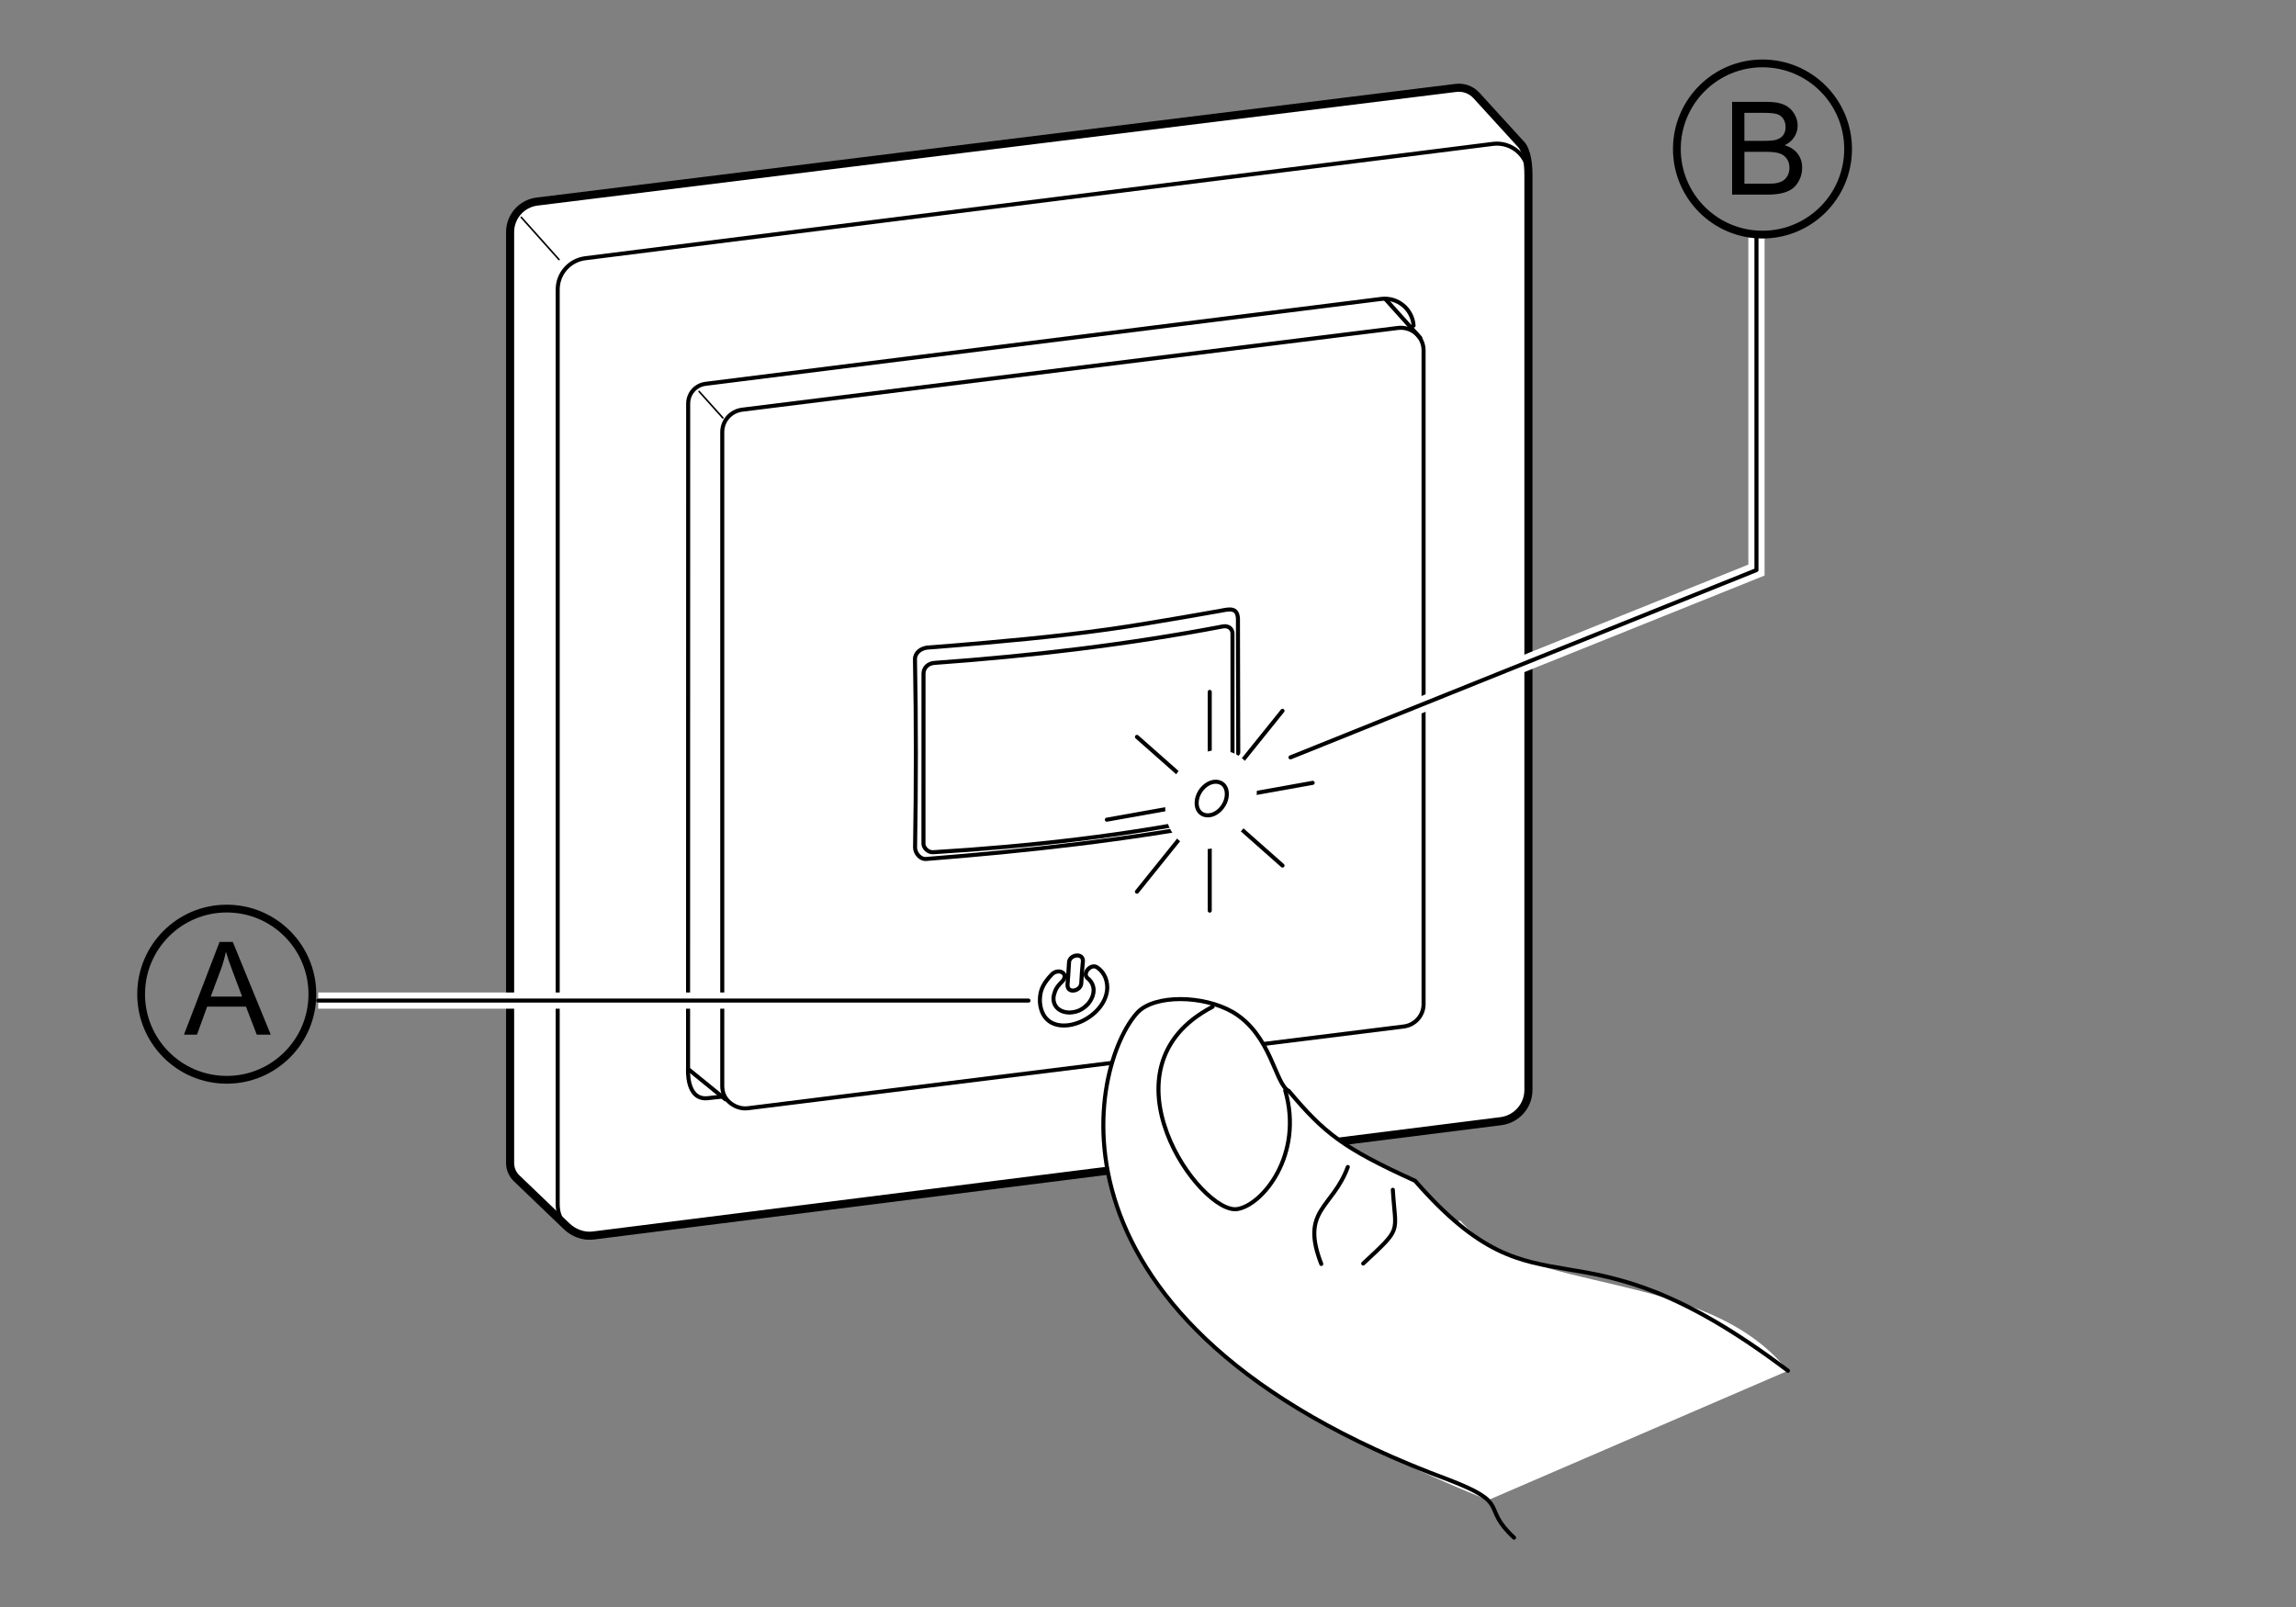 <?xml version="1.0" encoding="utf-8"?>
<!-- Generator: Adobe Illustrator 24.1.2, SVG Export Plug-In . SVG Version: 6.00 Build 0)  -->
<svg version="1.1" id="Layer_1" xmlns="http://www.w3.org/2000/svg" xmlns:xlink="http://www.w3.org/1999/xlink" x="0px" y="0px"
	 width="141.732px" height="99.213px" viewBox="0 0 141.732 99.213" style="enable-background:new 0 0 141.732 99.213;"
	 xml:space="preserve">
<rect x="0" y="0" width="141.732" height="99.213" fill="#808080" stroke="none"/>
<style type="text/css">
	.st0{fill:#FFFFFF;}
	.st1{fill:none;stroke:#000000;stroke-width:0.5;stroke-linecap:round;stroke-linejoin:round;stroke-miterlimit:10;}
	.st2{fill:none;stroke:#000000;stroke-width:0.1;stroke-linecap:round;stroke-linejoin:round;stroke-miterlimit:10;}
	.st3{fill:none;stroke:#000000;stroke-width:0.25;stroke-linecap:round;stroke-linejoin:round;stroke-miterlimit:10;}
	.st4{fill:none;stroke:#000000;stroke-width:0.25;stroke-linecap:round;stroke-linejoin:round;}
	.st5{fill:none;stroke:#000000;stroke-width:0.1;stroke-linecap:round;stroke-linejoin:round;}
	.st6{fill:none;stroke:#FFFFFF;stroke-width:0.75;stroke-linecap:round;stroke-linejoin:round;}
	.st7{fill:none;stroke:#000000;stroke-width:0.25;}
	.st8{fill:none;stroke:#000000;stroke-width:0.25;stroke-linecap:round;stroke-miterlimit:2.613;}
	.st9{fill:none;stroke:#FFFFFF;stroke-miterlimit:10;}
	.st10{fill:none;stroke:#000000;stroke-width:0.48;stroke-miterlimit:10;}
</style>
<path class="st0" d="M34.972,75.7l-3.028-2.905c-0.288-0.25-0.455-0.612-0.455-0.993V14.327c0-0.955,0.711-1.762,1.659-1.882
	l56.727-7.018c0.473-0.059,0.946,0.115,1.268,0.469l2.728,2.991c0,0,0.479,0.356,0.479,1.928V67.29c0,0.979-0.73,1.808-1.705,1.929
	l-56.032,7.059C35.997,76.357,35.379,76.098,34.972,75.7"/>
<path class="st1" d="M34.972,75.7l-3.028-2.905c-0.288-0.25-0.455-0.612-0.455-0.993V14.327c0-0.955,0.711-1.762,1.659-1.882
	l56.727-7.018c0.473-0.059,0.946,0.115,1.268,0.469l2.728,2.991c0,0,0.479,0.356,0.479,1.928V67.29c0,0.979-0.73,1.808-1.705,1.929
	l-56.032,7.059C35.997,76.357,35.379,76.098,34.972,75.7z"/>
<line class="st2" x1="32.178" y1="13.418" x2="34.507" y2="16.023"/>
<path class="st3" d="M94.35,10.814c0-1.171-1.026-2.077-2.189-1.932l-56.032,7.061c-0.974,0.123-1.703,0.949-1.703,1.931v56.474
	c0,0.55,0.186,1.001,0.547,1.353"/>
<path class="st3" d="M44.981,68.007c-0.262-0.248-0.396-0.574-0.396-0.965V26.674c0-0.702,0.528-1.292,1.231-1.381l40.479-5.046
	c0.841-0.103,1.582,0.543,1.582,1.381v40.367c0,0.699-0.526,1.292-1.23,1.379l-40.481,5.046
	C45.722,68.477,45.275,68.291,44.981,68.007z"/>
<path class="st4" d="M44.78,67.871l-2.306-1.875l0.007-41.083c0-0.619,0.461-1.141,1.076-1.217l41.701-5.241
	c1.017-0.127,1.932,0.627,2.002,1.648"/>
<path class="st4" d="M42.474,65.996c0,0-0.129,1.957,1.226,1.802c1.486-0.17,0.531-0.055,0.531-0.055"/>
<line class="st5" x1="44.622" y1="25.8" x2="43.155" y2="24.167"/>
<line class="st4" x1="87.671" y1="20.857" x2="85.548" y2="18.494"/>
<path class="st0" d="M57.008,41.595c-0.003-0.378,0.294-0.643,0.68-0.67c6.002-0.432,11.907-1.125,17.82-2.255
	c0.355-0.053,0.574,0.177,0.574,0.432v10.501c0,0.409-0.205,0.698-0.574,0.748c-5.874,1.226-11.916,1.897-17.9,2.263
	c-0.333,0.024-0.603-0.291-0.603-0.519L57.008,41.595"/>
<path class="st3" d="M57.008,41.595c-0.003-0.378,0.294-0.643,0.68-0.67c6.002-0.432,11.907-1.125,17.82-2.255
	c0.355-0.053,0.574,0.177,0.574,0.432v10.501c0,0.409-0.205,0.698-0.574,0.748c-5.874,1.226-11.916,1.897-17.9,2.263
	c-0.333,0.024-0.603-0.291-0.603-0.519L57.008,41.595z"/>
<path class="st3" d="M56.481,40.697c0-0.408,0.373-0.667,0.744-0.714c1.205-0.096,2.414-0.189,3.619-0.3l0.01-0.001
	c3.331-0.293,6.66-0.642,9.958-1.197l0.006-0.001c1.514-0.248,3.026-0.509,4.537-0.778c0.519-0.101,1.019-0.223,1.063,0.469
	l0.027,11.645c0,0.222-0.203,0.748-0.585,0.847c-6.199,1.184-12.439,1.872-18.727,2.367c-0.322,0.003-0.628-0.336-0.646-0.69
	C56.552,48.463,56.557,44.576,56.481,40.697z"/>
<path class="st3" d="M67.047,62.101c-0.228,0.186-0.478,0.383-1.011,0.411c-0.866-0.009-1.141-0.664-0.943-1.197
	c0.077-0.309,0.284-0.532,0.503-0.751c0.426-0.494-0.328-0.853-0.732-0.337c-0.087,0.092-0.17,0.189-0.244,0.291
	c-0.356,0.455-0.446,0.881-0.424,1.372c0.228,2.606,4.083,1.229,4.156-0.896c0-0.294-0.065-0.571-0.186-0.784
	c-0.109-0.204-0.269-0.377-0.463-0.5c-0.343-0.214-0.881,0.328-0.6,0.652c0.18,0.132,0.319,0.313,0.374,0.531
	C67.572,61.217,67.466,61.704,67.047,62.101C66.82,62.287,67.466,61.704,67.047,62.101z"/>
<path class="st3" d="M66.746,60.708c-0.028,0.475-0.849,0.665-0.849,0.108l0.05-0.689l0.043-0.69c0-0.495,0.86-0.649,0.86-0.111
	l-0.061,0.689C66.774,60.247,66.759,60.476,66.746,60.708z"/>
<line class="st6" x1="68.326" y1="50.605" x2="81.031" y2="48.331"/>
<line class="st4" x1="68.326" y1="50.605" x2="81.031" y2="48.331"/>
<line class="st6" x1="74.677" y1="56.22" x2="74.677" y2="42.715"/>
<line class="st4" x1="74.677" y1="56.22" x2="74.677" y2="42.715"/>
<line class="st6" x1="70.184" y1="55.05" x2="79.17" y2="43.884"/>
<line class="st4" x1="70.184" y1="55.05" x2="79.17" y2="43.884"/>
<line class="st6" x1="79.17" y1="53.437" x2="70.184" y2="45.493"/>
<line class="st4" x1="79.17" y1="53.437" x2="70.184" y2="45.493"/>
<path class="st0" d="M77.584,48.86c0,1.669-1.268,3.252-2.821,3.533c-1.564,0.279-2.833-0.849-2.836-2.519
	c0.003-1.669,1.271-3.236,2.822-3.523C76.303,46.075,77.584,47.196,77.584,48.86"/>
<path class="st7" d="M73.869,49.574c0.003,0.717,0.63,0.933,1.159,0.633c0.386-0.213,0.705-0.686,0.705-1.178
	c0-0.721-0.63-0.934-1.156-0.637C74.188,48.607,73.869,49.078,73.869,49.574z"/>
<path class="st0" d="M91.859,92.614c-14.068-5.675-18.354-10.842-18.926-11.485c-7.238-8.137-4.722-16.475-2.695-18.633
	c1.064-1.094,4.029-1.067,5.866-0.01c2.398,1.419,2.603,4.462,3.455,4.877c2.172,2.572,3.338,3.523,7.793,5.537
	c0.908,1.042,1.727,1.86,2.501,2.515l0.291-0.056c4.03,4.697,15.078,2.858,20.224,9.268"/>
<path class="st8" d="M110.368,84.625c-13.483-10.196-15.031-2.584-23.017-11.726c-4.457-2.018-5.621-2.966-7.791-5.542
	c-0.857-0.414-1.059-3.452-3.458-4.874c-1.836-1.054-4.799-1.085-5.866,0.007c-2.929,3.13-6.906,19.201,19.216,28.877
	c3.906,1.511,1.909,1.628,4.011,3.563"/>
<path class="st8" d="M79.337,67.324c1.149,3.964-1.402,7.076-2.958,7.321c-2.255,0.359-8.805-8.702-1.523-12.491"/>
<path class="st8" d="M85.979,73.455c0.166,2.759,0.615,2.272-1.829,4.553"/>
<path class="st8" d="M83.2,72.047c-0.957,2.584-2.942,2.63-1.637,5.987"/>
<g>
	<g id="Layer_5_1_">
		<g>
			<polyline class="st9" points="108.426,14.658 108.426,35.195 79.66,46.759 			"/>
			<polyline class="st3" points="108.426,14.658 108.426,35.195 79.66,46.759 			"/>
		</g>
		<g>
			<line class="st9" x1="19.643" y1="61.774" x2="63.489" y2="61.774"/>
			<line class="st3" x1="63.489" y1="61.774" x2="19.643" y2="61.774"/>
		</g>
	</g>
	<g>
		<circle class="st10" cx="108.798" cy="9.199" r="5.285"/>
		<g>
			<path d="M106.923,12.016V6.289h2.148c0.438,0,0.789,0.058,1.053,0.174c0.265,0.116,0.472,0.294,0.621,0.535
				c0.15,0.241,0.225,0.493,0.225,0.756c0,0.245-0.066,0.475-0.199,0.691s-0.333,0.391-0.602,0.523
				c0.347,0.102,0.613,0.275,0.799,0.52c0.187,0.245,0.279,0.534,0.279,0.867c0,0.268-0.057,0.518-0.17,0.748
				s-0.253,0.408-0.42,0.533c-0.166,0.125-0.375,0.219-0.627,0.283c-0.251,0.064-0.559,0.096-0.924,0.096h-2.183V12.016z
				 M107.681,8.695h1.238c0.336,0,0.577-0.022,0.723-0.066c0.193-0.057,0.338-0.152,0.436-0.285s0.146-0.299,0.146-0.5
				c0-0.19-0.045-0.357-0.137-0.502c-0.091-0.145-0.221-0.244-0.391-0.297c-0.169-0.053-0.459-0.08-0.871-0.08h-1.145L107.681,8.695
				L107.681,8.695z M107.681,11.34h1.426c0.245,0,0.417-0.009,0.516-0.027c0.175-0.031,0.32-0.083,0.438-0.156
				s0.214-0.179,0.289-0.318c0.076-0.139,0.113-0.3,0.113-0.482c0-0.213-0.055-0.399-0.164-0.557s-0.261-0.268-0.455-0.332
				c-0.193-0.064-0.473-0.096-0.838-0.096h-1.324v1.968H107.681z"/>
		</g>
	</g>
	<g>
		<circle class="st10" cx="13.997" cy="61.379" r="5.285"/>
		<g>
			<path d="M11.355,63.879l2.199-5.727h0.816l2.344,5.727h-0.863l-0.668-1.734h-2.395l-0.629,1.734H11.355z M13.007,61.528h1.941
				l-0.598-1.586c-0.183-0.482-0.318-0.878-0.406-1.188c-0.073,0.367-0.176,0.731-0.309,1.094L13.007,61.528z"/>
		</g>
	</g>
</g>
</svg>
